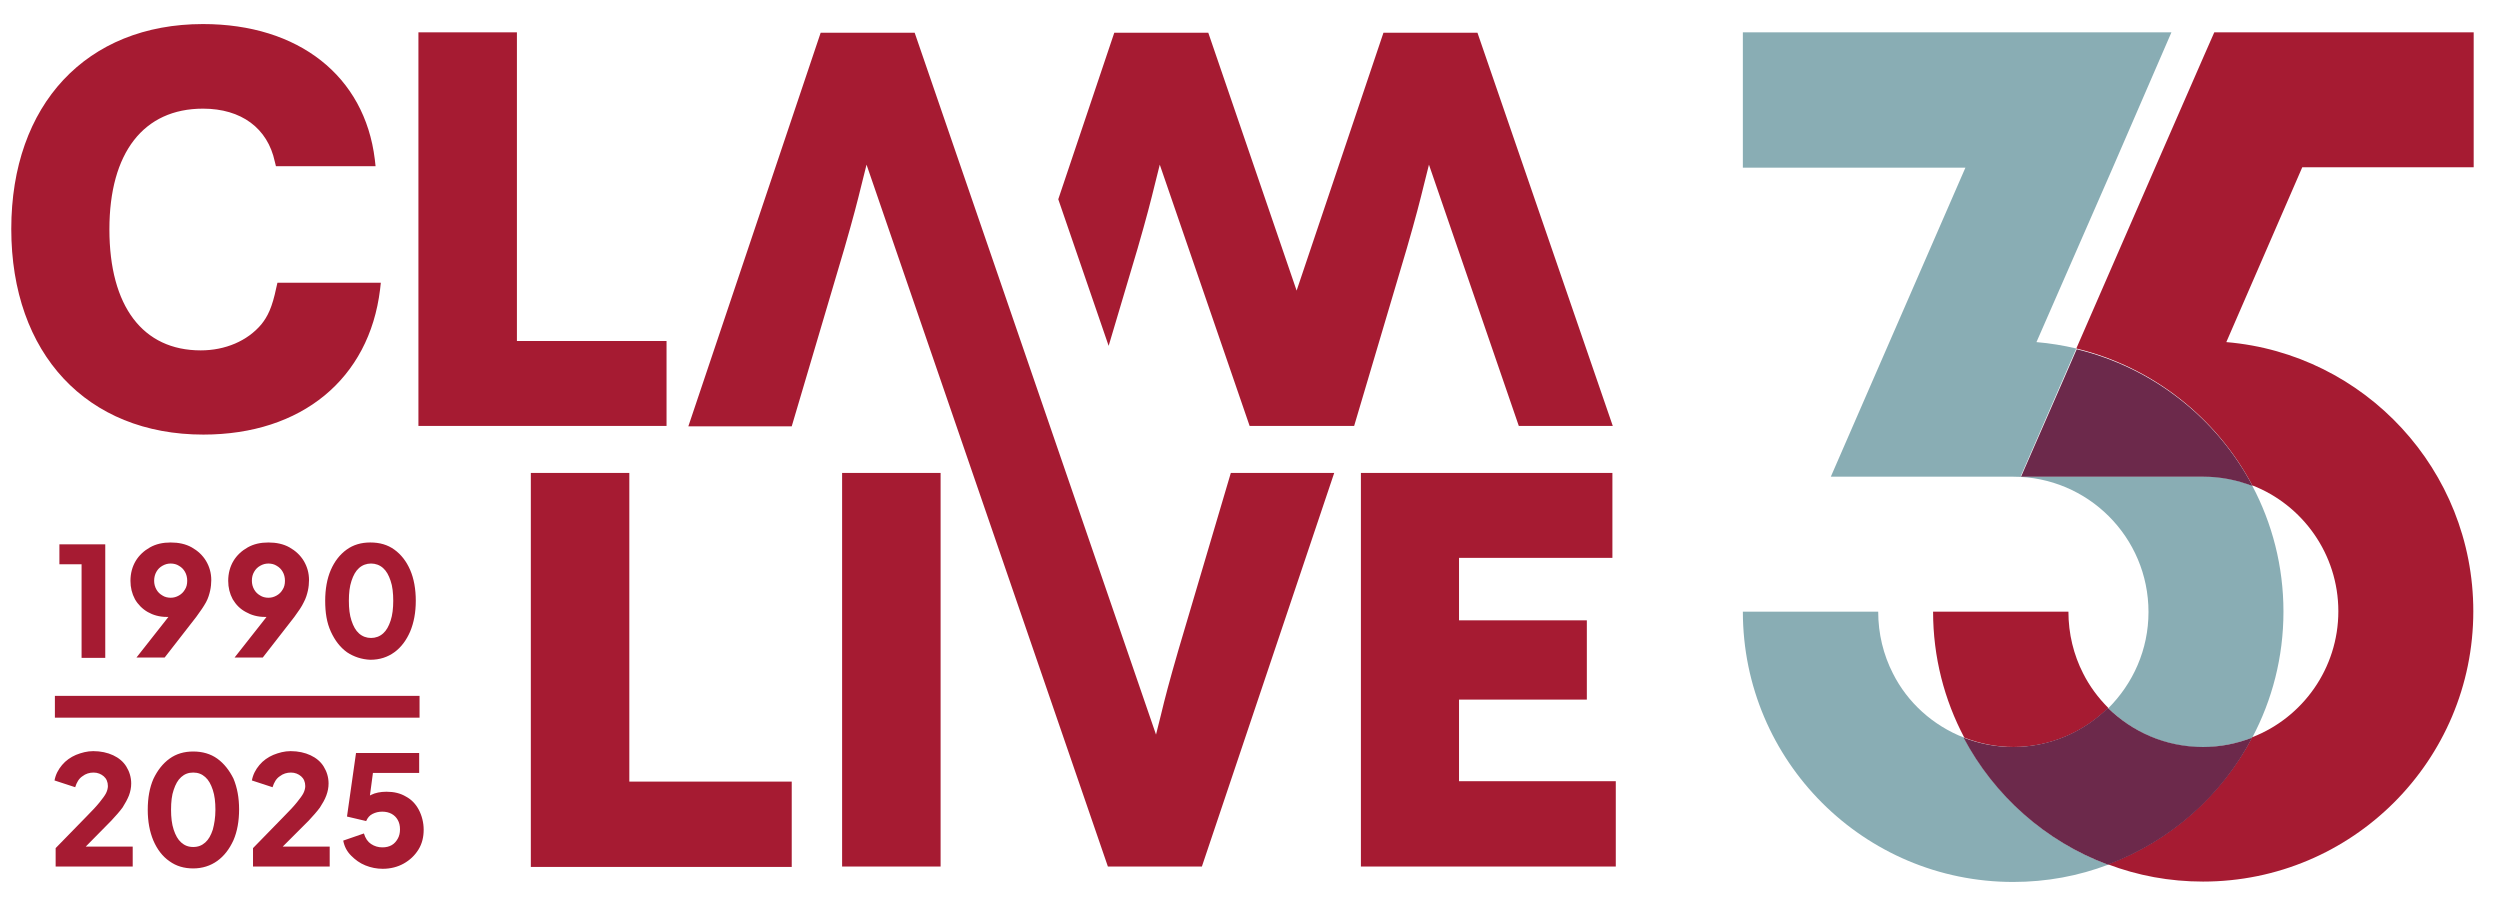 <?xml version="1.0" encoding="utf-8"?>
<!-- Generator: Adobe Illustrator 28.0.0, SVG Export Plug-In . SVG Version: 6.00 Build 0)  -->
<svg version="1.1" id="Layer_1" xmlns="http://www.w3.org/2000/svg" xmlns:xlink="http://www.w3.org/1999/xlink" x="0px" y="0px"
	 viewBox="0 0 665 239" style="enable-background:new 0 0 665 239;" xml:space="preserve">
<style type="text/css">
	.st0{fill:#89ADB4;}
	.st1{fill:#A61B32;}
	.st2{fill:#6C294B;}
</style>
<path class="st0" d="M599.1,196.2c5.3-10,8.3-21.4,8.3-33.5c0-12.1-3-23.5-8.3-33.5c-4.1-1.6-8.5-2.5-13.1-2.5h-9.3h-39.2l11.1-25.5
	l3.7-8.5c-3.4-0.8-7-1.4-10.6-1.7L562,44.6l15.6-36h-39.2h-2.9h-71.9v36h59.2l-24.7,56.7L487,126.8h39.2h9.3c19.9,0,36,16.1,36,36
	c0,10-4.1,19-10.7,25.6c6.5,6.4,15.4,10.4,25.3,10.4C590.7,198.7,595.1,197.8,599.1,196.2"/>
<path class="st0" d="M522.4,196.2c-8.2-3.2-15-9.3-18.9-17.1c-2.5-4.9-3.9-10.5-3.9-16.4h-28.2h-7.8c0,39.7,32.2,71.9,71.9,71.9
	c8.9,0,17.4-1.6,25.3-4.6C544.2,223.8,530.6,211.7,522.4,196.2"/>
<path class="st1" d="M658,44.6v-36h-29.8h-39.2l-2.9,6.6l-12.8,29.3l-21,48.2c20.3,4.9,37.3,18.4,46.8,36.4
	c13.4,5.2,22.9,18.3,22.9,33.5c0,15.2-9.5,28.3-22.9,33.5c-8.2,15.5-21.8,27.6-38.4,33.8c7.9,3,16.4,4.6,25.3,4.6
	c39.7,0,71.9-32.2,71.9-71.9c0-37.6-28.9-68.5-65.7-71.6l20.2-46.5H658z"/>
<path class="st1" d="M560.8,188.3c-2.7-2.7-5-5.8-6.7-9.2c-2.5-4.9-3.9-10.5-3.9-16.4H522h-7.8c0,12.1,3,23.5,8.3,33.5
	c4.1,1.6,8.5,2.5,13.1,2.5C545.4,198.7,554.3,194.7,560.8,188.3"/>
<path class="st2" d="M599.1,196.2c-4.1,1.6-8.5,2.5-13.1,2.5c-9.9,0-18.8-4-25.3-10.4c-6.5,6.4-15.4,10.4-25.3,10.4
	c-4.6,0-9-0.9-13.1-2.5c8.2,15.5,21.8,27.6,38.4,33.8C577.3,223.8,591,211.7,599.1,196.2"/>
<path class="st2" d="M537.6,126.8h39.2h9.3c4.6,0,9,0.9,13.1,2.5c-9.5-18-26.5-31.5-46.8-36.4l-3.7,8.5L537.6,126.8z"/>
<path class="st1" d="M21.7,150.1h-5.9v-5.3H28v30.2h-6.3V150.1z M43.2,158.4c-0.7-0.4-1.2-0.9-1.6-1.6c-0.4-0.7-0.6-1.5-0.6-2.3
	c0-0.9,0.2-1.7,0.6-2.4c0.4-0.7,0.9-1.2,1.6-1.6c0.7-0.4,1.4-0.6,2.2-0.6c0.8,0,1.6,0.2,2.2,0.6c0.7,0.4,1.2,0.9,1.6,1.6
	c0.4,0.7,0.6,1.5,0.6,2.4c0,0.9-0.2,1.7-0.6,2.3c-0.4,0.7-0.9,1.2-1.6,1.6c-0.7,0.4-1.4,0.6-2.2,0.6C44.6,159,43.8,158.8,43.2,158.4
	 M43.8,174.9l8.4-10.8c1.1-1.5,2-2.8,2.6-3.9c0.6-1.1,0.9-2.2,1.1-3.1c0.2-0.9,0.3-1.9,0.3-2.8c0-1.9-0.5-3.6-1.4-5.1
	c-0.9-1.5-2.2-2.7-3.8-3.6c-1.6-0.9-3.5-1.3-5.6-1.3c-2.1,0-3.9,0.4-5.5,1.3c-1.6,0.9-2.9,2.1-3.8,3.6c-0.9,1.5-1.4,3.3-1.4,5.3
	c0,1.8,0.4,3.4,1.2,4.9c0.8,1.4,2,2.6,3.4,3.4c1.4,0.8,3.1,1.3,5,1.3c0.2,0,0.3,0,0.5,0l-8.5,10.8H43.8z M92.8,159.8
	c0,2.1,0.2,3.8,0.7,5.3c0.5,1.5,1.1,2.6,2,3.4c0.9,0.8,2,1.2,3.2,1.2c1.2,0,2.3-0.4,3.2-1.2c0.9-0.8,1.5-1.9,2-3.4
	c0.5-1.5,0.7-3.3,0.7-5.3s-0.2-3.9-0.7-5.3c-0.5-1.5-1.1-2.6-2-3.4c-0.9-0.8-2-1.2-3.2-1.2c-1.2,0-2.3,0.4-3.2,1.2
	c-0.9,0.8-1.5,1.9-2,3.4C93,156,92.8,157.7,92.8,159.8 M92.3,173.5c-1.8-1.3-3.2-3.1-4.3-5.5s-1.5-5.1-1.5-8.2
	c0-3.1,0.5-5.9,1.5-8.2c1-2.3,2.4-4.1,4.2-5.4c1.8-1.3,3.9-1.9,6.3-1.9c2.5,0,4.6,0.6,6.4,1.9c1.8,1.3,3.2,3.1,4.2,5.4
	c1,2.3,1.5,5.1,1.5,8.2s-0.5,5.8-1.5,8.2c-1,2.3-2.4,4.2-4.2,5.5c-1.8,1.3-3.9,2-6.4,2C96.2,175.4,94.1,174.7,92.3,173.5
	 M67.6,152.1c0.4-0.7,0.9-1.2,1.6-1.6c0.7-0.4,1.4-0.6,2.2-0.6c0.8,0,1.6,0.2,2.2,0.6c0.7,0.4,1.2,0.9,1.6,1.6
	c0.4,0.7,0.6,1.5,0.6,2.4c0,0.9-0.2,1.7-0.6,2.3c-0.4,0.7-0.9,1.2-1.6,1.6c-0.7,0.4-1.4,0.6-2.2,0.6c-0.8,0-1.6-0.2-2.2-0.6
	c-0.7-0.4-1.2-0.9-1.6-1.6c-0.4-0.7-0.6-1.5-0.6-2.3C67,153.5,67.2,152.8,67.6,152.1 M65.4,162.8c1.4,0.8,3.1,1.3,5,1.3
	c0.2,0,0.3,0,0.5,0l-8.5,10.8h7.5l8.4-10.8c1.1-1.5,2-2.8,2.5-3.9c0.6-1.1,0.9-2.2,1.1-3.1c0.2-0.9,0.3-1.9,0.3-2.8
	c0-1.9-0.5-3.6-1.4-5.1c-0.9-1.5-2.2-2.7-3.8-3.6c-1.6-0.9-3.5-1.3-5.6-1.3c-2.1,0-3.9,0.4-5.5,1.3c-1.6,0.9-2.9,2.1-3.8,3.6
	s-1.4,3.3-1.4,5.3c0,1.8,0.4,3.4,1.2,4.9C62.8,160.9,63.9,162,65.4,162.8 M75.2,225.2h12.5v5.3H67.3v-4.9l8.1-8.3
	c1.6-1.6,2.8-2.9,3.6-3.9c0.8-1,1.4-1.8,1.7-2.4c0.3-0.6,0.5-1.3,0.5-1.9c0-1.1-0.4-2-1.1-2.6c-0.7-0.6-1.6-1-2.7-1
	c-1.1,0-2.1,0.3-3,1c-0.9,0.6-1.5,1.6-1.9,2.9l-5.5-1.8c0.3-1.6,1-2.9,2-4.1c1-1.2,2.3-2.1,3.7-2.7c1.5-0.6,3-1,4.6-1
	c2,0,3.8,0.4,5.3,1.1c1.5,0.7,2.7,1.7,3.5,3c0.8,1.3,1.3,2.8,1.3,4.5c0,1.1-0.2,2.1-0.6,3.2s-1,2.1-1.7,3.2c-0.8,1.1-1.8,2.2-3,3.5
	L75.2,225.2z M56.6,220.7c-0.5,1.5-1.1,2.6-2,3.4c-0.9,0.8-1.9,1.2-3.2,1.2c-1.3,0-2.3-0.4-3.2-1.2c-0.9-0.8-1.5-1.9-2-3.4
	c-0.5-1.5-0.7-3.3-0.7-5.3c0-2.1,0.2-3.9,0.7-5.3c0.5-1.5,1.1-2.6,2-3.4c0.9-0.8,1.9-1.2,3.2-1.2c1.3,0,2.3,0.4,3.2,1.2
	c0.9,0.8,1.5,1.9,2,3.4c0.5,1.5,0.7,3.2,0.7,5.3C57.3,217.5,57,219.2,56.6,220.7 M57.8,201.8c-1.8-1.3-4-1.9-6.4-1.9
	c-2.4,0-4.5,0.6-6.3,1.9c-1.8,1.3-3.2,3.1-4.3,5.4c-1,2.3-1.5,5-1.5,8.2c0,3.1,0.5,5.8,1.5,8.2c1,2.3,2.4,4.2,4.3,5.5
	c1.8,1.3,3.9,1.9,6.3,1.9c2.4,0,4.6-0.7,6.4-2c1.8-1.3,3.2-3.1,4.3-5.5c1-2.3,1.5-5.1,1.5-8.2c0-3.1-0.5-5.8-1.5-8.2
	C61,204.9,59.6,203.1,57.8,201.8 M22.8,225.2h12.5v5.3H14.8v-4.9l8.1-8.3c1.6-1.6,2.8-2.9,3.6-3.9c0.8-1,1.4-1.8,1.7-2.4
	c0.3-0.6,0.5-1.3,0.5-1.9c0-1.1-0.4-2-1.1-2.6c-0.7-0.6-1.6-1-2.7-1c-1.1,0-2.1,0.3-3,1c-0.9,0.6-1.5,1.6-1.9,2.9l-5.5-1.8
	c0.3-1.6,1-2.9,2-4.1c1-1.2,2.3-2.1,3.7-2.7c1.5-0.6,3-1,4.6-1c2,0,3.8,0.4,5.3,1.1c1.5,0.7,2.7,1.7,3.5,3c0.8,1.3,1.3,2.8,1.3,4.5
	c0,1.1-0.2,2.1-0.6,3.2c-0.4,1-1,2.1-1.7,3.2c-0.8,1.1-1.8,2.2-3,3.5L22.8,225.2z M111.4,215.4c-0.8-1.5-1.9-2.7-3.4-3.5
	c-1.5-0.9-3.2-1.3-5.2-1.3c-1.6,0-3,0.3-4,0.8c-0.1,0.1-0.3,0.1-0.4,0.2l0.8-6h12.3v-5.3H94.7l-2.4,16.9l5.1,1.2
	c0.4-0.9,0.9-1.5,1.7-1.9c0.8-0.4,1.6-0.6,2.6-0.6c0.9,0,1.8,0.2,2.5,0.6c0.7,0.4,1.2,0.9,1.6,1.6c0.4,0.7,0.6,1.5,0.6,2.5
	s-0.2,1.8-0.6,2.5c-0.4,0.7-0.9,1.3-1.6,1.7c-0.7,0.4-1.5,0.6-2.5,0.6c-1.1,0-2.1-0.3-3-0.9c-0.9-0.6-1.5-1.5-1.9-2.8l-5.5,1.9
	c0.3,1.6,1,2.9,2.1,4c1.1,1.1,2.3,2,3.8,2.6c1.5,0.6,3,0.9,4.6,0.9c2.1,0,4-0.5,5.6-1.4c1.6-0.9,2.9-2.1,3.9-3.7s1.4-3.4,1.4-5.3
	S112.2,216.9,111.4,215.4 M111.6,190.9h-97v-5.8h97V190.9z M224,125.8h26.2v104.7H224V125.8z M177.3,113.3V90.7h-39.8V8.6h-26.2
	v104.7H177.3z M141.2,230.5V125.8h26.2v82.1h43.2v22.7H141.2z M319.7,230.5l35.2-104.7h-27.5l-14,47.3c-2.4,8.3-3.5,12.5-4.6,17.1
	l-1.3,5.2L243.3,8.7h-25l-35.2,104.7h27.5l14-47.3c2.4-8.3,3.5-12.6,4.6-17.1l1.3-5.2l64.2,186.7H319.7z M362,230.5V125.8h66.9v22.6
	h-40.8v16.6h34v21.1h-34v21.7h41.7v22.7H362z M101.1,77l0.2-1.8H73.8l-0.3,1.3c-1.1,5.3-2.3,7.7-4,9.8c-3.7,4.4-9.6,6.9-16.1,6.9
	c-15.4,0-24.3-11.7-24.3-32.2c0-20.4,9.1-32.1,24.9-32.1c10.2,0,17.2,5.2,19.1,14.1l0.3,1.2h26.5l-0.2-1.8C97,20.2,79.4,6.4,54,6.4
	C23,6.4,3,27.8,3,60.9c0,33.2,20.1,54.7,51.1,54.7C80.2,115.6,98.2,100.8,101.1,77 M429,113.3L393,8.7h-25l-23.1,68.6L321.4,8.7h-25
	l-14.9,44.3L294.9,92l7.7-25.9c2.4-8.3,3.5-12.6,4.6-17.1l1.3-5.2l23.9,69.5h27.8l14-47.2c2.4-8.3,3.5-12.6,4.6-17.1l1.3-5.2
	l23.9,69.5H429z"/>
</svg>
